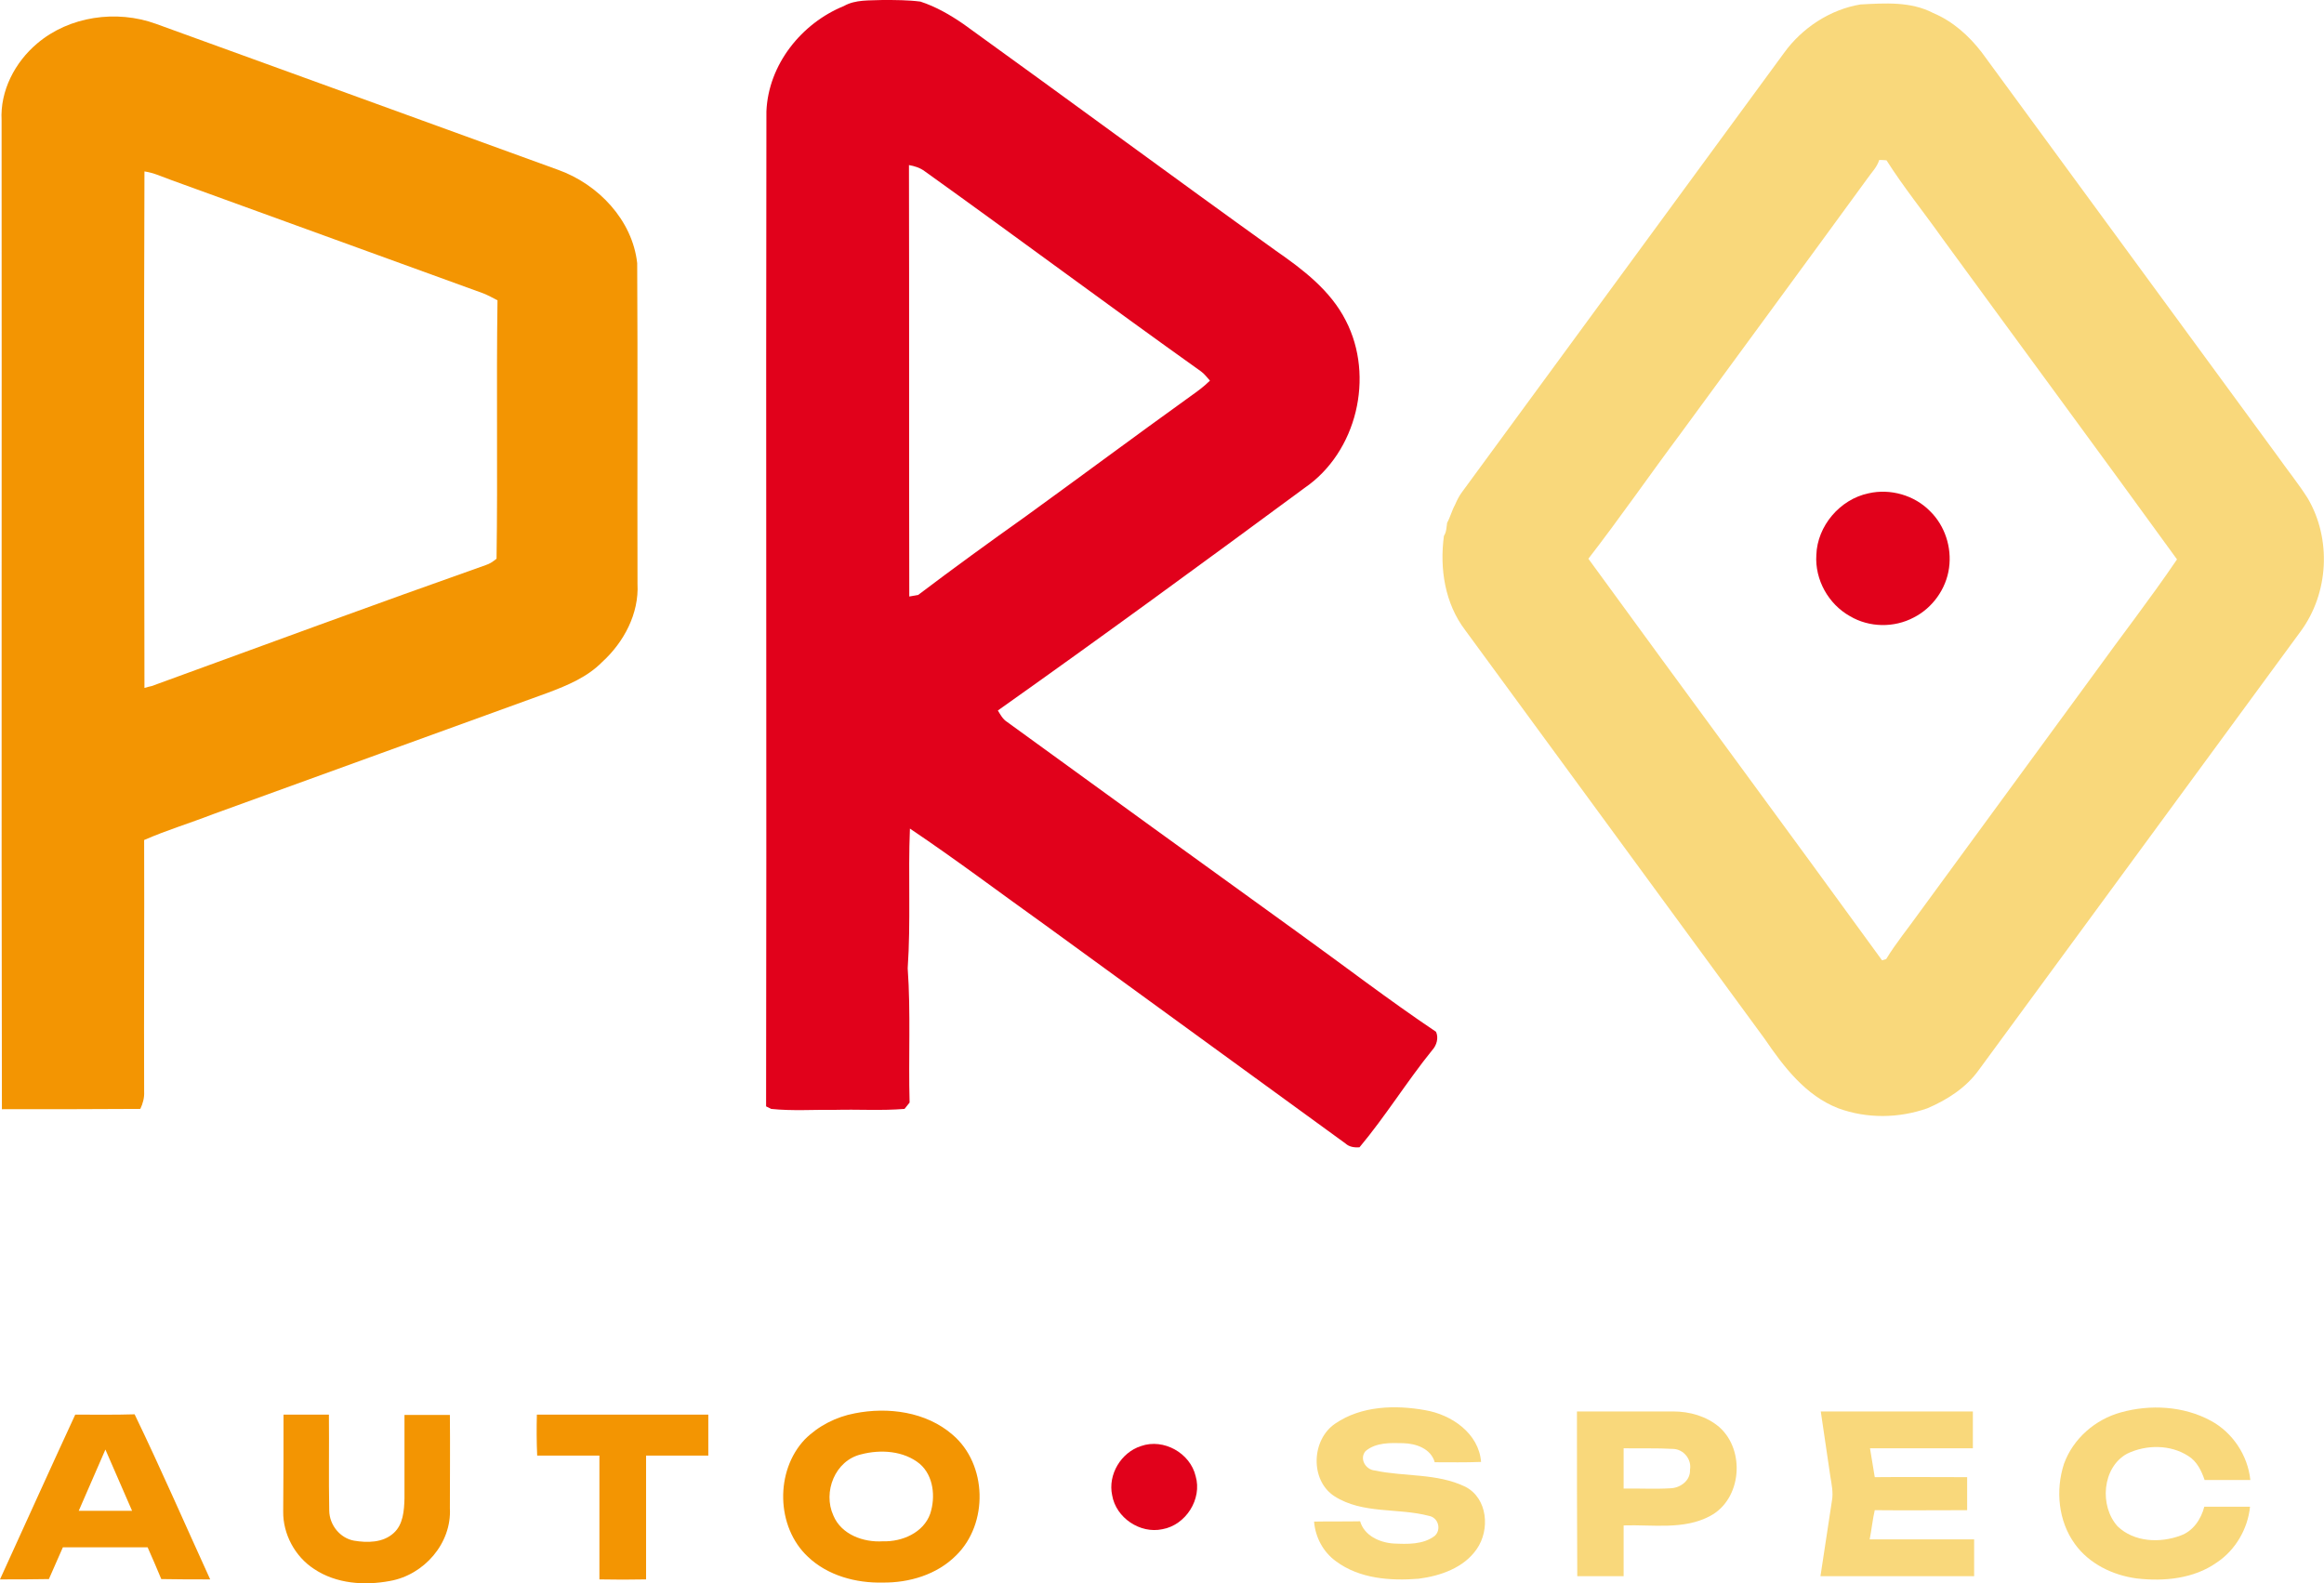 <?xml version="1.0" encoding="utf-8"?>
<!-- Generator: Adobe Illustrator 27.2.0, SVG Export Plug-In . SVG Version: 6.00 Build 0)  -->
<!DOCTYPE svg PUBLIC "-//W3C//DTD SVG 1.1//EN" "http://www.w3.org/Graphics/SVG/1.1/DTD/svg11.dtd">
<svg version="1.1" id="Layer_1" xmlns:x="http://ns.adobe.com/Extensibility/1.0/" xmlns:i="http://ns.adobe.com/AdobeIllustrator/10.0/" xmlns:graph="http://ns.adobe.com/Graphs/1.0/"
	 xmlns="http://www.w3.org/2000/svg" xmlns:xlink="http://www.w3.org/1999/xlink" x="0px" y="0px" viewBox="0 0 732 498.7"
	 style="enable-background:new 0 0 732 498.7;" xml:space="preserve">
<style type="text/css">
	.st0{fill:#E1011B;}
	.st1{fill:#F9D87B;}
	.st2{fill:#F39502;}
</style>
<g id="_x23_2e2c2fff">
</g>
<g id="_x23_e1011bff">
	<path class="st0" d="M265.8,1.9c3.7-2.1,8.1-1.7,12.2-1.9c4,0,8,0,11.9,0.5c4.9,1.6,9.4,4.2,13.6,7.1C336.4,31.3,369,55.4,401.9,79
		c8.5,5.9,17.2,12.5,22,22c9.1,17.6,3.5,41.4-13,52.7c-32,23.6-64.1,47.1-96.6,70.1c0.8,1.3,1.5,2.7,2.9,3.6
		c30.4,22.1,60.8,44.1,91.3,66.1c14.6,10.5,28.9,21.5,43.8,31.5c0.9,1.9,0.2,4.3-1.2,5.8c-8,9.9-14.7,20.8-22.9,30.6
		c-1.6,0.1-3.2-0.1-4.4-1.2c-31.4-22.9-62.9-45.7-94.3-68.6c-14.3-10.2-28.3-20.8-42.9-30.6c-0.6,14.6,0.3,29.4-0.7,44
		c1,14,0.2,28.2,0.6,42.3c-0.4,0.5-1.2,1.5-1.6,2c-7.3,0.6-14.6,0.1-21.9,0.3c-6.7-0.1-13.4,0.4-20.1-0.3c-0.4-0.2-1.2-0.6-1.6-0.8
		c0.2-104.5-0.1-208.9,0.1-313.4C242,20.3,252.5,7.3,265.8,1.9 M286.3,52c0.1,45.3,0,90.6,0.1,135.9c0.7-0.1,2.1-0.4,2.8-0.5
		c11.1-8.4,22.4-16.6,33.8-24.7c17.4-12.6,34.6-25.4,52-37.9c2.1-1.5,4.2-3,6.1-4.9c-0.9-1-1.7-2.1-2.8-2.9
		c-29.2-20.8-57.9-42.2-87.1-63.1C289.7,52.8,288,52.3,286.3,52z"/>
	<path class="st0" d="M588.5,155.4c6.9-1.6,14.5,0.6,19.4,5.6c4.7,4.6,6.9,11.4,6,17.9c-0.9,6.6-5.2,12.6-11.1,15.6
		c-6.2,3.3-14,3.2-20.1-0.4c-6.8-3.8-11.1-11.5-10.6-19.3C572.4,165.7,579.5,157.3,588.5,155.4z"/>
	<path class="st0" d="M359.4,455.5c7.1-2.5,15.5,2.2,17.2,9.5c2.1,7.2-3.1,15.4-10.5,16.7c-7,1.5-14.6-3.6-15.8-10.7
		C348.9,464.5,353.1,457.5,359.4,455.5z"/>
</g>
<g id="_x23_f9d87bff">
	<path class="st1" d="M561.9,16.7C567.6,8.8,576.4,3,586,1.4c7.7-0.4,15.8-1,22.9,2.7c6.2,2.6,11.3,7.2,15.3,12.4
		c31.1,42.4,62.1,84.8,93.2,127.2c3.1,4.4,6.6,8.7,9.5,13.3c7.5,12.8,6.6,29.8-2.2,41.8c-33.7,46-67.6,92.1-101.4,138.2
		c-4,5.6-9.9,9.4-16.2,12.1c-9.1,3.2-19.1,3.3-28.1,0c-10.3-4-17.2-13.1-23.2-21.9c-31.4-42.9-62.9-85.8-94.3-128.7
		c-6.4-8.4-8.1-19.4-6.7-29.7c0.8-1.2,0.8-2.7,1-4.1c1-1.8,1.5-3.9,2.5-5.7c0.6-1.4,1.3-2.8,2.2-4
		C494.3,108.9,528.1,62.8,561.9,16.7 M591.9,50.4c-0.7,2.3-2.4,3.9-3.7,5.8c-19.6,26.9-39.4,53.8-59.1,80.7
		c-9.7,13-18.9,26.3-28.8,39.1c30.7,42.2,61.8,84.2,92.5,126.5c0.3-0.1,1-0.3,1.3-0.4c3.1-5.1,7-9.8,10.4-14.6
		c18.3-25,36.6-50,54.9-75c8.7-12.1,17.9-23.9,26.3-36.3c-24.5-33.8-49.3-67.4-73.9-101.1c-5.8-8.2-12.2-16.1-17.6-24.6
		C593.4,50.4,592.7,50.4,591.9,50.4z"/>
	<path class="st1" d="M420.6,448.4c8.2-5.6,18.9-5.9,28.3-4.2c8.3,1.4,16.9,7.3,17.6,16.3c-4.9,0.2-9.7,0.1-14.6,0.1
		c-1.2-4.3-5.9-5.9-9.9-6s-8.6-0.3-11.9,2.5c-2,2.4,0,5.8,2.9,6.1c9.4,2,19.6,0.8,28.5,5.1c7.1,3.6,7.9,13.6,3.6,19.7
		c-4.1,5.9-11.4,8.4-18.3,9.3c-8.9,0.7-18.6,0-26-5.5c-4-2.9-6.5-7.5-6.9-12.5c4.8-0.1,9.7,0,14.5-0.1c1.3,4.5,6.1,6.7,10.5,7
		c4.4,0.2,9.3,0.4,13-2.4c2.2-2,1.1-5.8-1.8-6.3c-9.8-2.6-20.9-0.5-29.8-6.2C412.6,466.3,413,453.5,420.6,448.4z"/>
	<path class="st1" d="M668,444.9c9.3-2.6,19.8-2,28.3,2.6c6.9,3.7,11.7,10.9,12.5,18.7c-4.8,0-9.6,0-14.4,0c-1-2.9-2.4-5.9-5.2-7.6
		c-5.6-3.6-13.2-3.6-19.2-0.7c-7.9,4.3-8.8,16.5-3,22.9c5.2,5,13.4,5.3,19.8,2.9c4-1.4,6.5-5.2,7.5-9.1c4.8,0,9.6,0,14.4,0
		c-0.7,7-4.6,13.7-10.5,17.6c-7.2,5.1-16.6,6-25.2,5c-7.5-1-15-4.6-19.5-10.9c-5.2-7.2-6.1-16.9-3.4-25.2
		C653,453.1,660,447.1,668,444.9z"/>
	<path class="st1" d="M496.7,444.6c10.1,0,20.2,0,30.3,0c5.2,0,10.5,1.5,14.5,4.9c8.3,7.3,7.1,22.7-2.8,28c-8.3,4.5-18.2,2.7-27.3,3
		c0,5.3,0,10.7,0,16c-4.9,0-9.8,0-14.6,0C496.7,479.2,496.7,461.9,496.7,444.6 M511.4,456.2c0,4.2,0,8.4,0,12.7
		c4.9-0.1,9.9,0.2,14.8-0.1c3.1-0.1,6.3-2.5,6.1-5.8c0.6-3.3-2-6.5-5.3-6.6C521.8,456.1,516.6,456.3,511.4,456.2z"/>
	<path class="st1" d="M573.5,444.6c16,0,31.9,0,47.9,0c0,3.9,0,7.8,0,11.6c-10.8,0-21.6,0-32.4,0c0.5,3,1,6.1,1.5,9.1
		c9.7-0.1,19.4,0,29.1,0c0,3.5,0,6.9,0,10.4c-9.7,0-19.4,0.1-29.1,0c-0.7,3-1,6.2-1.6,9.2c11,0,22,0,32.9,0c0,3.9,0,7.7,0,11.6
		c-16.1,0-32.2,0-48.4,0c1.2-7.9,2.4-15.8,3.6-23.7c0.5-2.6-0.1-5.3-0.5-7.8C575.5,458.2,574.5,451.4,573.5,444.6z"/>
</g>
<g id="_x23_f39502ff">
	<path class="st2" d="M11.7,13.7C21.8,5.1,36.7,3,49.1,7.5c42.3,15.3,84.5,30.7,126.7,46c12.6,4.5,23.4,15.8,24.9,29.4
		c0.2,33.7,0,67.3,0.1,101c0.5,9.4-4.3,18.4-11.1,24.6c-4.7,4.8-11,7.4-17.1,9.7C137.4,231,102.2,243.7,67,256.5
		c-7.2,2.8-14.5,5-21.6,8.1c0.1,26.4-0.1,52.9,0,79.3c0.1,1.9-0.4,3.7-1.2,5.4c-14.5,0.1-29.1,0.1-43.6,0.1
		c-0.2-103.8,0-207.7-0.1-311.5C0,28.6,4.7,19.6,11.7,13.7 M45.5,54c-0.2,54.2-0.1,108.5,0,162.7c0.6-0.2,1.8-0.5,2.3-0.6
		c35.1-12.8,70.1-25.7,105.2-38.1c1.3-0.4,2.4-1.2,3.4-2c0.4-27.1-0.1-54.2,0.3-81.4c-1.5-0.8-3-1.6-4.5-2.2
		c-32.8-11.9-65.6-23.8-98.3-35.7C51.1,55.7,48.4,54.4,45.5,54z"/>
	<path class="st2" d="M269.2,445.2c10.5-2.1,22.5-0.5,30.8,6.7c11,9.3,11.4,28.1,1.1,38.1c-6,6-14.7,8.6-23.1,8.5
		c-8.4,0.2-17.3-2.2-23.5-8.1c-10.1-9.4-10.4-27.1-1-37C257.8,449.1,263.4,446.3,269.2,445.2 M271.3,458.1
		c-8.3,1.9-12.2,11.9-8.8,19.3c2.5,6,9.5,8.5,15.6,8.1c6,0.2,12.8-2.7,14.9-8.7c1.7-5.2,1.1-11.9-3.3-15.7
		C284.7,457,277.4,456.5,271.3,458.1z"/>
	<path class="st2" d="M0,497.5c7.9-17.3,15.7-34.6,23.7-51.9c6.2,0,12.5,0.1,18.7-0.1c8.3,17.2,15.9,34.7,23.8,52
		c-5.1,0-10.3,0-15.4-0.1c-1.4-3.3-2.8-6.7-4.3-10c-8.9,0-17.8,0-26.7,0c-1.5,3.3-2.9,6.7-4.4,10C10.3,497.5,5.1,497.5,0,497.5
		 M24.8,475.9c5.6,0,11.2,0,16.8,0c-2.8-6.4-5.6-12.9-8.4-19.3C30.4,463,27.6,469.5,24.8,475.9z"/>
	<path class="st2" d="M89.3,445.6c4.8,0,9.6,0,14.3,0c0.1,10.1-0.1,20.2,0.1,30.3c0.1,4.5,3.4,8.6,7.8,9.4c4.2,0.7,9.1,0.7,12.5-2.4
		c3-2.7,3.3-7.1,3.4-10.9c0-8.8,0-17.6,0-26.3c4.8,0,9.6,0,14.3,0c0.1,9.8,0,19.6,0,29.4c0.6,11-8.1,21-18.9,22.9
		c-8,1.5-16.9,0.9-23.9-3.8c-6-3.9-9.8-11-9.7-18.1C89.3,465.8,89.3,455.7,89.3,445.6z"/>
	<path class="st2" d="M169.1,445.6c18,0,36,0,54,0c0,4.3,0,8.6,0,12.9c-6.5,0-13.1,0-19.6,0c0,13,0,26,0,39c-4.9,0.1-9.8,0.1-14.7,0
		c0-13,0-26,0-39c-6.6,0-13.1,0-19.6,0C169,454.2,169,449.9,169.1,445.6z"/>
</g>
</svg>
